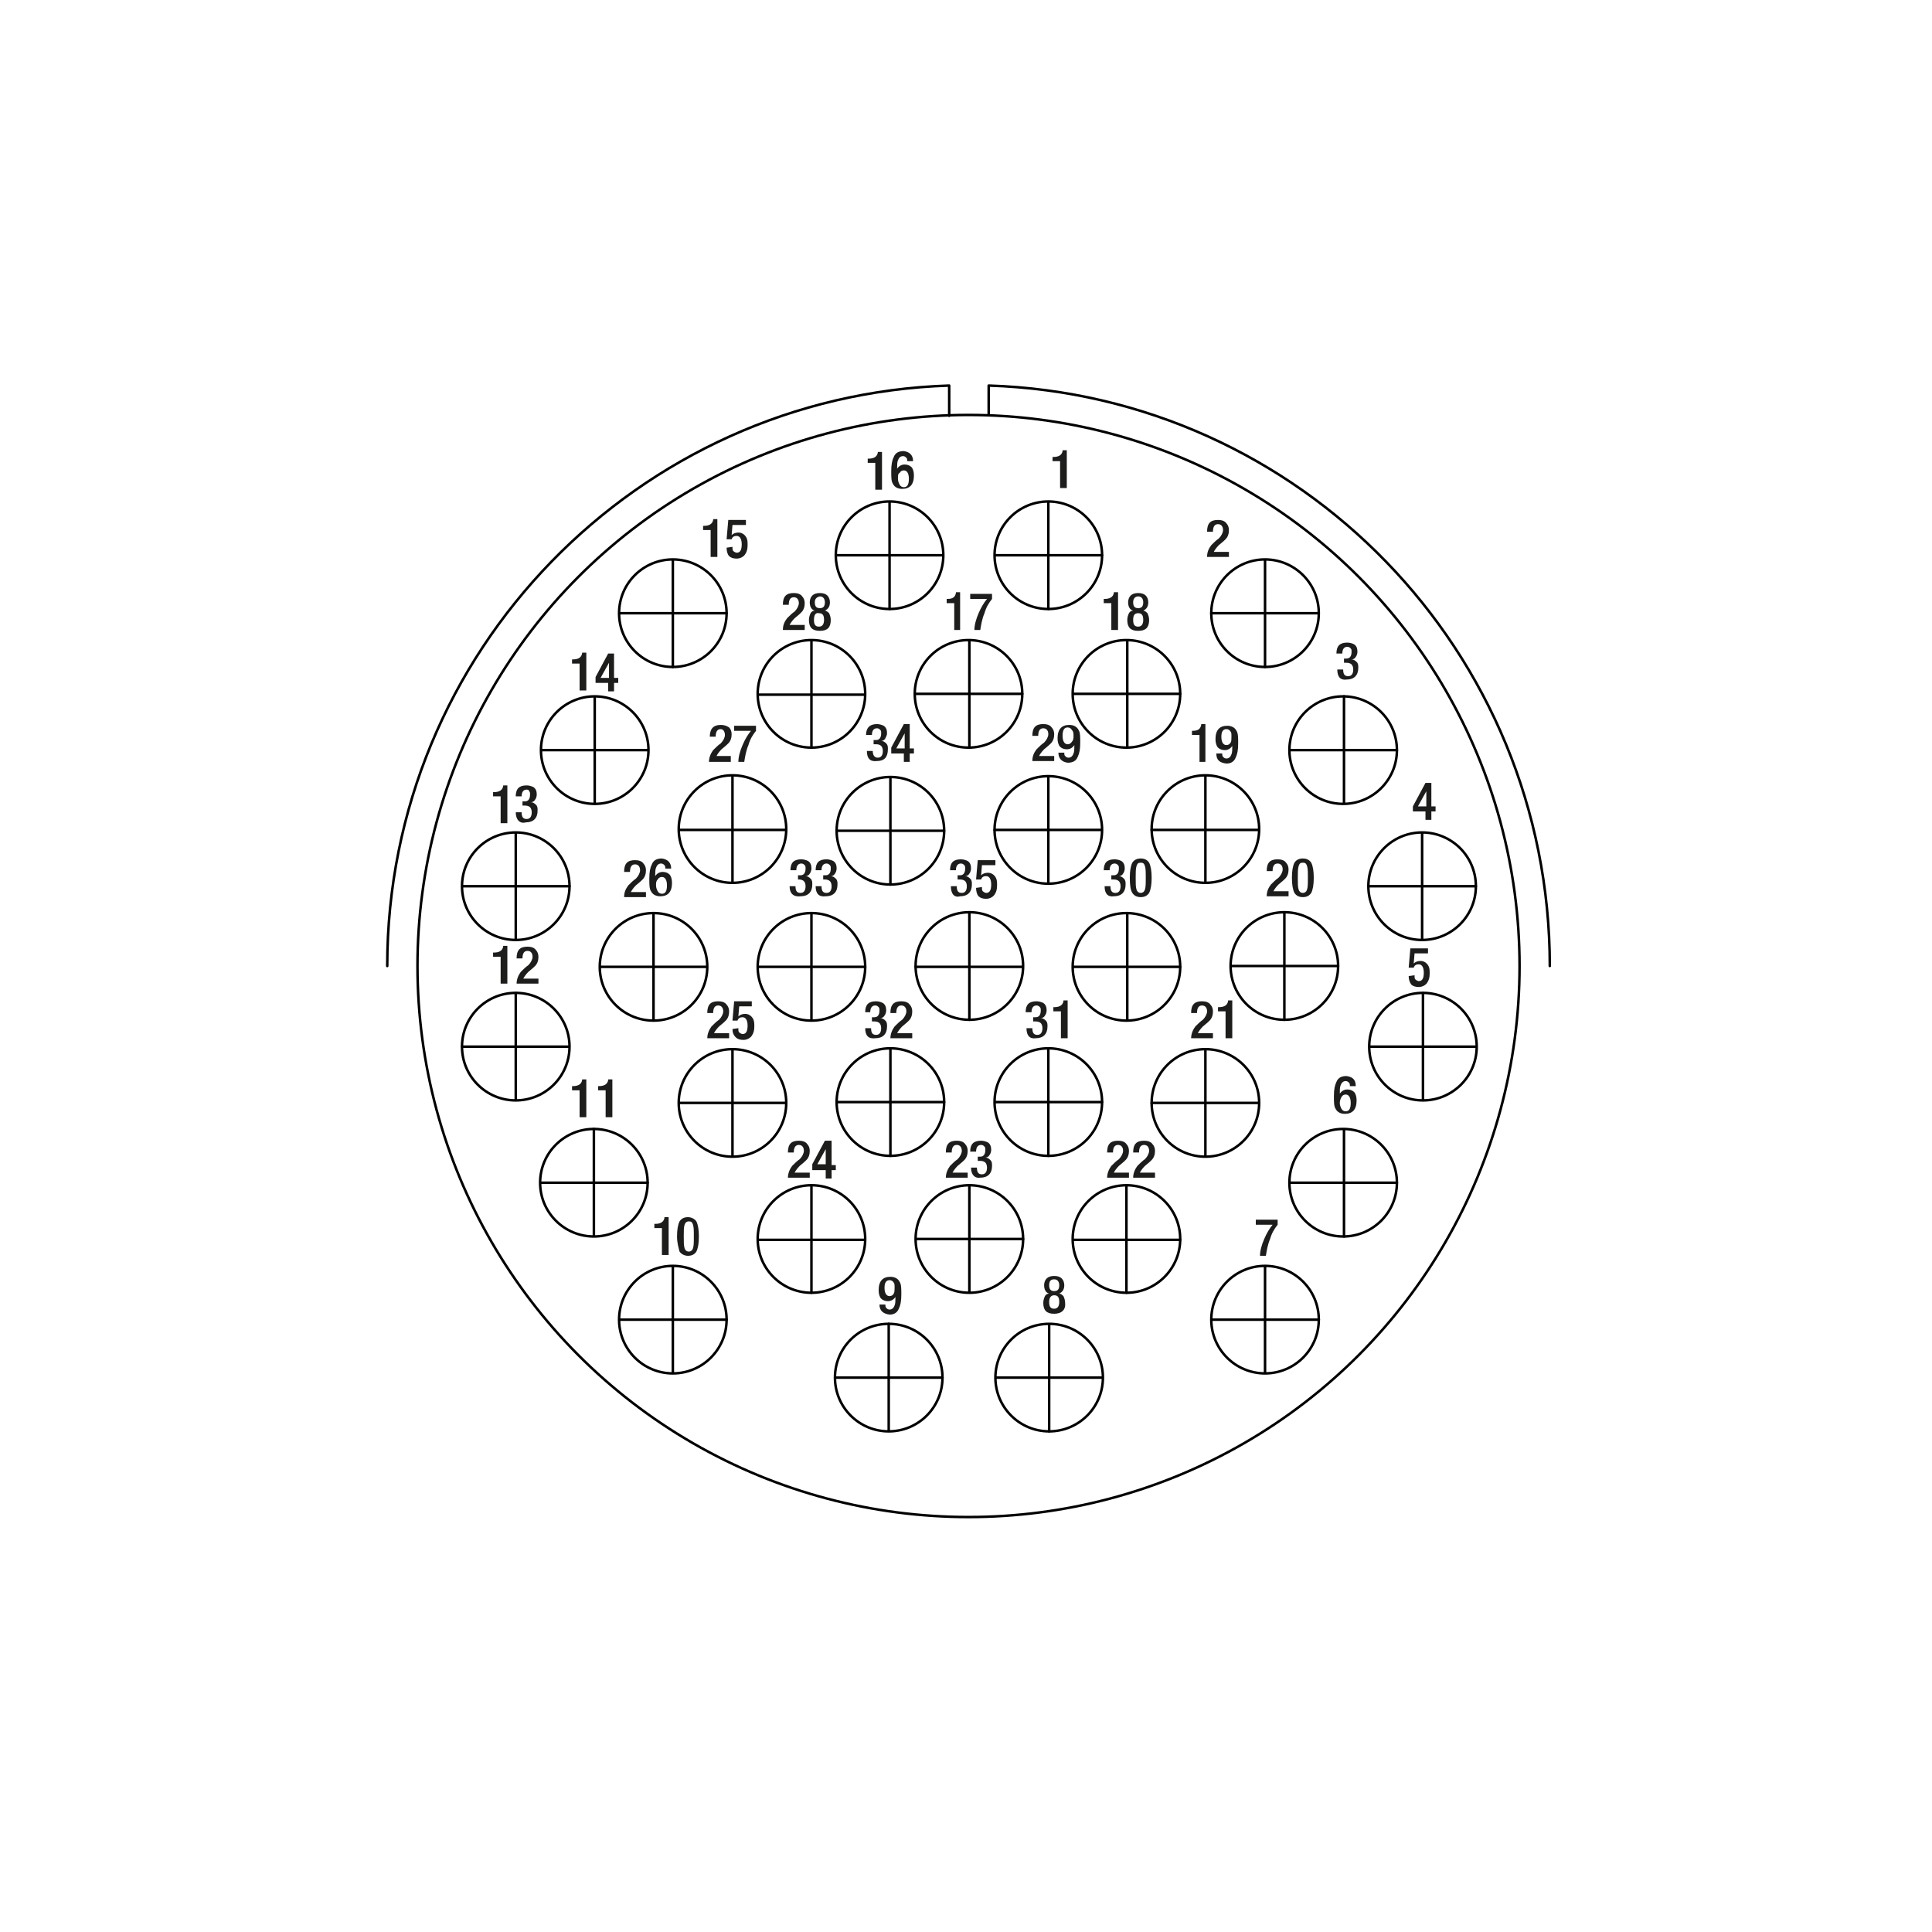 <?xml version="1.0" encoding="utf-8"?>
<!-- Generator: Adobe Illustrator 25.2.1, SVG Export Plug-In . SVG Version: 6.00 Build 0)  -->
<svg version="1.1" xmlns="http://www.w3.org/2000/svg" xmlns:xlink="http://www.w3.org/1999/xlink" x="0px" y="0px"
	 viewBox="0 0 230 230" enable-background="new 0 0 230 230" xml:space="preserve">
<g id="Zeichnung">
	
		<line fill="none" stroke="#000000" stroke-width="0.3" stroke-linecap="round" stroke-linejoin="round" stroke-miterlimit="10" x1="112.2" y1="66.1" x2="99.5" y2="66.1"/>
	
		<line fill="none" stroke="#000000" stroke-width="0.3" stroke-linecap="round" stroke-linejoin="round" stroke-miterlimit="10" x1="105.9" y1="72.5" x2="105.9" y2="59.8"/>
	
		<circle fill="none" stroke="#000000" stroke-width="0.3" stroke-linecap="round" stroke-linejoin="round" stroke-miterlimit="10" cx="115.3" cy="115" r="65.6"/>
	<path fill="none" stroke="#000000" stroke-width="0.3" stroke-linecap="round" stroke-linejoin="round" stroke-miterlimit="10" d="
		M184.5,115c0-37.4-29.7-67.9-66.8-69.1v3.5"/>
	<path fill="none" stroke="#000000" stroke-width="0.3" stroke-linecap="round" stroke-linejoin="round" stroke-miterlimit="10" d="
		M46.1,115c0-37.4,29.8-67.9,66.9-69.1v3.6"/>
	
		<circle fill="none" stroke="#000000" stroke-width="0.3" stroke-linecap="round" stroke-linejoin="round" stroke-miterlimit="10" cx="105.9" cy="66.1" r="6.4"/>
	
		<line fill="none" stroke="#000000" stroke-width="0.3" stroke-linecap="round" stroke-linejoin="round" stroke-miterlimit="10" x1="131.2" y1="66.1" x2="118.5" y2="66.1"/>
	
		<line fill="none" stroke="#000000" stroke-width="0.3" stroke-linecap="round" stroke-linejoin="round" stroke-miterlimit="10" x1="124.8" y1="72.5" x2="124.8" y2="59.8"/>
	
		<circle fill="none" stroke="#000000" stroke-width="0.3" stroke-linecap="round" stroke-linejoin="round" stroke-miterlimit="10" cx="124.8" cy="66.1" r="6.4"/>
	
		<line fill="none" stroke="#000000" stroke-width="0.3" stroke-linecap="round" stroke-linejoin="round" stroke-miterlimit="10" x1="86.5" y1="73" x2="73.8" y2="73"/>
	
		<line fill="none" stroke="#000000" stroke-width="0.3" stroke-linecap="round" stroke-linejoin="round" stroke-miterlimit="10" x1="80.1" y1="79.4" x2="80.1" y2="66.7"/>
	
		<circle fill="none" stroke="#000000" stroke-width="0.3" stroke-linecap="round" stroke-linejoin="round" stroke-miterlimit="10" cx="80.1" cy="73" r="6.4"/>
	
		<line fill="none" stroke="#000000" stroke-width="0.3" stroke-linecap="round" stroke-linejoin="round" stroke-miterlimit="10" x1="77.1" y1="89.3" x2="64.5" y2="89.3"/>
	
		<line fill="none" stroke="#000000" stroke-width="0.3" stroke-linecap="round" stroke-linejoin="round" stroke-miterlimit="10" x1="70.8" y1="95.7" x2="70.8" y2="83"/>
	
		<circle fill="none" stroke="#000000" stroke-width="0.3" stroke-linecap="round" stroke-linejoin="round" stroke-miterlimit="10" cx="70.8" cy="89.3" r="6.4"/>
	
		<line fill="none" stroke="#000000" stroke-width="0.3" stroke-linecap="round" stroke-linejoin="round" stroke-miterlimit="10" x1="102.9" y1="82.7" x2="90.3" y2="82.7"/>
	
		<line fill="none" stroke="#000000" stroke-width="0.3" stroke-linecap="round" stroke-linejoin="round" stroke-miterlimit="10" x1="96.6" y1="89" x2="96.6" y2="76.3"/>
	
		<circle fill="none" stroke="#000000" stroke-width="0.3" stroke-linecap="round" stroke-linejoin="round" stroke-miterlimit="10" cx="96.6" cy="82.6" r="6.4"/>
	
		<line fill="none" stroke="#000000" stroke-width="0.3" stroke-linecap="round" stroke-linejoin="round" stroke-miterlimit="10" x1="67.8" y1="105.5" x2="55.1" y2="105.5"/>
	
		<line fill="none" stroke="#000000" stroke-width="0.3" stroke-linecap="round" stroke-linejoin="round" stroke-miterlimit="10" x1="61.4" y1="111.9" x2="61.4" y2="99.2"/>
	
		<circle fill="none" stroke="#000000" stroke-width="0.3" stroke-linecap="round" stroke-linejoin="round" stroke-miterlimit="10" cx="61.4" cy="105.5" r="6.4"/>
	
		<line fill="none" stroke="#000000" stroke-width="0.3" stroke-linecap="round" stroke-linejoin="round" stroke-miterlimit="10" x1="84.1" y1="115.1" x2="71.5" y2="115.1"/>
	
		<line fill="none" stroke="#000000" stroke-width="0.3" stroke-linecap="round" stroke-linejoin="round" stroke-miterlimit="10" x1="77.8" y1="121.4" x2="77.8" y2="108.7"/>
	
		<circle fill="none" stroke="#000000" stroke-width="0.3" stroke-linecap="round" stroke-linejoin="round" stroke-miterlimit="10" cx="77.8" cy="115.1" r="6.4"/>
	
		<line fill="none" stroke="#000000" stroke-width="0.3" stroke-linecap="round" stroke-linejoin="round" stroke-miterlimit="10" x1="93.6" y1="98.8" x2="80.9" y2="98.8"/>
	
		<line fill="none" stroke="#000000" stroke-width="0.3" stroke-linecap="round" stroke-linejoin="round" stroke-miterlimit="10" x1="87.2" y1="105.1" x2="87.2" y2="92.4"/>
	
		<circle fill="none" stroke="#000000" stroke-width="0.3" stroke-linecap="round" stroke-linejoin="round" stroke-miterlimit="10" cx="87.2" cy="98.7" r="6.4"/>
	
		<line fill="none" stroke="#000000" stroke-width="0.3" stroke-linecap="round" stroke-linejoin="round" stroke-miterlimit="10" x1="103" y1="115.1" x2="90.3" y2="115.1"/>
	
		<line fill="none" stroke="#000000" stroke-width="0.3" stroke-linecap="round" stroke-linejoin="round" stroke-miterlimit="10" x1="96.6" y1="121.4" x2="96.6" y2="108.7"/>
	
		<circle fill="none" stroke="#000000" stroke-width="0.3" stroke-linecap="round" stroke-linejoin="round" stroke-miterlimit="10" cx="96.6" cy="115.1" r="6.4"/>
	
		<line fill="none" stroke="#000000" stroke-width="0.3" stroke-linecap="round" stroke-linejoin="round" stroke-miterlimit="10" x1="112.4" y1="98.9" x2="99.7" y2="98.9"/>
	
		<line fill="none" stroke="#000000" stroke-width="0.3" stroke-linecap="round" stroke-linejoin="round" stroke-miterlimit="10" x1="106" y1="105.3" x2="106" y2="92.6"/>
	
		<circle fill="none" stroke="#000000" stroke-width="0.3" stroke-linecap="round" stroke-linejoin="round" stroke-miterlimit="10" cx="106" cy="98.9" r="6.4"/>
	
		<line fill="none" stroke="#000000" stroke-width="0.3" stroke-linecap="round" stroke-linejoin="round" stroke-miterlimit="10" x1="67.7" y1="124.6" x2="55" y2="124.6"/>
	
		<line fill="none" stroke="#000000" stroke-width="0.3" stroke-linecap="round" stroke-linejoin="round" stroke-miterlimit="10" x1="61.4" y1="130.9" x2="61.4" y2="118.2"/>
	
		<circle fill="none" stroke="#000000" stroke-width="0.3" stroke-linecap="round" stroke-linejoin="round" stroke-miterlimit="10" cx="61.4" cy="124.6" r="6.4"/>
	
		<line fill="none" stroke="#000000" stroke-width="0.3" stroke-linecap="round" stroke-linejoin="round" stroke-miterlimit="10" x1="77.1" y1="140.8" x2="64.4" y2="140.8"/>
	
		<line fill="none" stroke="#000000" stroke-width="0.3" stroke-linecap="round" stroke-linejoin="round" stroke-miterlimit="10" x1="70.7" y1="147.1" x2="70.7" y2="134.4"/>
	
		<circle fill="none" stroke="#000000" stroke-width="0.3" stroke-linecap="round" stroke-linejoin="round" stroke-miterlimit="10" cx="70.7" cy="140.8" r="6.4"/>
	
		<line fill="none" stroke="#000000" stroke-width="0.3" stroke-linecap="round" stroke-linejoin="round" stroke-miterlimit="10" x1="86.5" y1="157.1" x2="73.8" y2="157.1"/>
	
		<line fill="none" stroke="#000000" stroke-width="0.3" stroke-linecap="round" stroke-linejoin="round" stroke-miterlimit="10" x1="80.1" y1="163.4" x2="80.1" y2="150.8"/>
	
		<circle fill="none" stroke="#000000" stroke-width="0.3" stroke-linecap="round" stroke-linejoin="round" stroke-miterlimit="10" cx="80.1" cy="157.1" r="6.4"/>
	
		<line fill="none" stroke="#000000" stroke-width="0.3" stroke-linecap="round" stroke-linejoin="round" stroke-miterlimit="10" x1="93.6" y1="131.3" x2="80.9" y2="131.3"/>
	
		<line fill="none" stroke="#000000" stroke-width="0.3" stroke-linecap="round" stroke-linejoin="round" stroke-miterlimit="10" x1="87.2" y1="137.6" x2="87.2" y2="125"/>
	
		<circle fill="none" stroke="#000000" stroke-width="0.3" stroke-linecap="round" stroke-linejoin="round" stroke-miterlimit="10" cx="87.2" cy="131.3" r="6.4"/>
	
		<line fill="none" stroke="#000000" stroke-width="0.3" stroke-linecap="round" stroke-linejoin="round" stroke-miterlimit="10" x1="102.9" y1="147.6" x2="90.3" y2="147.6"/>
	
		<line fill="none" stroke="#000000" stroke-width="0.3" stroke-linecap="round" stroke-linejoin="round" stroke-miterlimit="10" x1="96.6" y1="153.9" x2="96.6" y2="141.2"/>
	
		<circle fill="none" stroke="#000000" stroke-width="0.3" stroke-linecap="round" stroke-linejoin="round" stroke-miterlimit="10" cx="96.6" cy="147.5" r="6.4"/>
	
		<line fill="none" stroke="#000000" stroke-width="0.3" stroke-linecap="round" stroke-linejoin="round" stroke-miterlimit="10" x1="112.4" y1="131.2" x2="99.7" y2="131.2"/>
	
		<line fill="none" stroke="#000000" stroke-width="0.3" stroke-linecap="round" stroke-linejoin="round" stroke-miterlimit="10" x1="106" y1="137.6" x2="106" y2="124.9"/>
	
		<circle fill="none" stroke="#000000" stroke-width="0.3" stroke-linecap="round" stroke-linejoin="round" stroke-miterlimit="10" cx="106" cy="131.2" r="6.4"/>
	
		<line fill="none" stroke="#000000" stroke-width="0.3" stroke-linecap="round" stroke-linejoin="round" stroke-miterlimit="10" x1="112.2" y1="164" x2="99.5" y2="164"/>
	
		<line fill="none" stroke="#000000" stroke-width="0.3" stroke-linecap="round" stroke-linejoin="round" stroke-miterlimit="10" x1="105.8" y1="170.3" x2="105.8" y2="157.6"/>
	
		<circle fill="none" stroke="#000000" stroke-width="0.3" stroke-linecap="round" stroke-linejoin="round" stroke-miterlimit="10" cx="105.8" cy="164" r="6.4"/>
	
		<line fill="none" stroke="#000000" stroke-width="0.3" stroke-linecap="round" stroke-linejoin="round" stroke-miterlimit="10" x1="121.8" y1="147.5" x2="109.1" y2="147.5"/>
	
		<line fill="none" stroke="#000000" stroke-width="0.3" stroke-linecap="round" stroke-linejoin="round" stroke-miterlimit="10" x1="115.4" y1="153.8" x2="115.4" y2="141.2"/>
	
		<circle fill="none" stroke="#000000" stroke-width="0.3" stroke-linecap="round" stroke-linejoin="round" stroke-miterlimit="10" cx="115.4" cy="147.5" r="6.4"/>
	
		<line fill="none" stroke="#000000" stroke-width="0.3" stroke-linecap="round" stroke-linejoin="round" stroke-miterlimit="10" x1="131.2" y1="164" x2="118.6" y2="164"/>
	
		<line fill="none" stroke="#000000" stroke-width="0.3" stroke-linecap="round" stroke-linejoin="round" stroke-miterlimit="10" x1="124.9" y1="170.4" x2="124.9" y2="157.7"/>
	
		<circle fill="none" stroke="#000000" stroke-width="0.3" stroke-linecap="round" stroke-linejoin="round" stroke-miterlimit="10" cx="124.9" cy="164" r="6.4"/>
	
		<line fill="none" stroke="#000000" stroke-width="0.3" stroke-linecap="round" stroke-linejoin="round" stroke-miterlimit="10" x1="140.5" y1="147.6" x2="127.8" y2="147.6"/>
	
		<line fill="none" stroke="#000000" stroke-width="0.3" stroke-linecap="round" stroke-linejoin="round" stroke-miterlimit="10" x1="134.1" y1="153.9" x2="134.1" y2="141.2"/>
	
		<circle fill="none" stroke="#000000" stroke-width="0.3" stroke-linecap="round" stroke-linejoin="round" stroke-miterlimit="10" cx="134.1" cy="147.5" r="6.4"/>
	
		<line fill="none" stroke="#000000" stroke-width="0.3" stroke-linecap="round" stroke-linejoin="round" stroke-miterlimit="10" x1="157" y1="157.1" x2="144.3" y2="157.1"/>
	
		<line fill="none" stroke="#000000" stroke-width="0.3" stroke-linecap="round" stroke-linejoin="round" stroke-miterlimit="10" x1="150.6" y1="163.4" x2="150.6" y2="150.8"/>
	
		<circle fill="none" stroke="#000000" stroke-width="0.3" stroke-linecap="round" stroke-linejoin="round" stroke-miterlimit="10" cx="150.6" cy="157.1" r="6.4"/>
	
		<line fill="none" stroke="#000000" stroke-width="0.3" stroke-linecap="round" stroke-linejoin="round" stroke-miterlimit="10" x1="166.3" y1="140.8" x2="153.6" y2="140.8"/>
	
		<line fill="none" stroke="#000000" stroke-width="0.3" stroke-linecap="round" stroke-linejoin="round" stroke-miterlimit="10" x1="160" y1="147.2" x2="160" y2="134.5"/>
	
		<circle fill="none" stroke="#000000" stroke-width="0.3" stroke-linecap="round" stroke-linejoin="round" stroke-miterlimit="10" cx="159.9" cy="140.8" r="6.4"/>
	
		<line fill="none" stroke="#000000" stroke-width="0.3" stroke-linecap="round" stroke-linejoin="round" stroke-miterlimit="10" x1="149.8" y1="131.3" x2="137.1" y2="131.3"/>
	
		<line fill="none" stroke="#000000" stroke-width="0.3" stroke-linecap="round" stroke-linejoin="round" stroke-miterlimit="10" x1="143.5" y1="137.6" x2="143.5" y2="125"/>
	
		<circle fill="none" stroke="#000000" stroke-width="0.3" stroke-linecap="round" stroke-linejoin="round" stroke-miterlimit="10" cx="143.5" cy="131.3" r="6.4"/>
	
		<line fill="none" stroke="#000000" stroke-width="0.3" stroke-linecap="round" stroke-linejoin="round" stroke-miterlimit="10" x1="131.2" y1="131.2" x2="118.5" y2="131.2"/>
	
		<line fill="none" stroke="#000000" stroke-width="0.3" stroke-linecap="round" stroke-linejoin="round" stroke-miterlimit="10" x1="124.8" y1="137.6" x2="124.8" y2="124.9"/>
	
		<circle fill="none" stroke="#000000" stroke-width="0.3" stroke-linecap="round" stroke-linejoin="round" stroke-miterlimit="10" cx="124.8" cy="131.2" r="6.4"/>
	
		<line fill="none" stroke="#000000" stroke-width="0.3" stroke-linecap="round" stroke-linejoin="round" stroke-miterlimit="10" x1="121.7" y1="115.1" x2="109" y2="115.1"/>
	
		<line fill="none" stroke="#000000" stroke-width="0.3" stroke-linecap="round" stroke-linejoin="round" stroke-miterlimit="10" x1="115.4" y1="121.4" x2="115.4" y2="108.7"/>
	
		<circle fill="none" stroke="#000000" stroke-width="0.3" stroke-linecap="round" stroke-linejoin="round" stroke-miterlimit="10" cx="115.4" cy="115" r="6.4"/>
	
		<line fill="none" stroke="#000000" stroke-width="0.3" stroke-linecap="round" stroke-linejoin="round" stroke-miterlimit="10" x1="140.5" y1="115.1" x2="127.8" y2="115.1"/>
	
		<line fill="none" stroke="#000000" stroke-width="0.3" stroke-linecap="round" stroke-linejoin="round" stroke-miterlimit="10" x1="134.2" y1="121.4" x2="134.2" y2="108.7"/>
	
		<circle fill="none" stroke="#000000" stroke-width="0.3" stroke-linecap="round" stroke-linejoin="round" stroke-miterlimit="10" cx="134.1" cy="115.1" r="6.4"/>
	
		<line fill="none" stroke="#000000" stroke-width="0.3" stroke-linecap="round" stroke-linejoin="round" stroke-miterlimit="10" x1="159.3" y1="115" x2="146.6" y2="115"/>
	
		<line fill="none" stroke="#000000" stroke-width="0.3" stroke-linecap="round" stroke-linejoin="round" stroke-miterlimit="10" x1="152.9" y1="121.4" x2="152.9" y2="108.7"/>
	
		<circle fill="none" stroke="#000000" stroke-width="0.3" stroke-linecap="round" stroke-linejoin="round" stroke-miterlimit="10" cx="152.9" cy="115" r="6.4"/>
	
		<line fill="none" stroke="#000000" stroke-width="0.3" stroke-linecap="round" stroke-linejoin="round" stroke-miterlimit="10" x1="175.7" y1="124.6" x2="163.1" y2="124.6"/>
	
		<line fill="none" stroke="#000000" stroke-width="0.3" stroke-linecap="round" stroke-linejoin="round" stroke-miterlimit="10" x1="169.4" y1="130.9" x2="169.4" y2="118.2"/>
	
		<circle fill="none" stroke="#000000" stroke-width="0.3" stroke-linecap="round" stroke-linejoin="round" stroke-miterlimit="10" cx="169.4" cy="124.6" r="6.4"/>
	
		<line fill="none" stroke="#000000" stroke-width="0.3" stroke-linecap="round" stroke-linejoin="round" stroke-miterlimit="10" x1="175.7" y1="105.5" x2="163" y2="105.5"/>
	
		<line fill="none" stroke="#000000" stroke-width="0.3" stroke-linecap="round" stroke-linejoin="round" stroke-miterlimit="10" x1="169.3" y1="111.8" x2="169.3" y2="99.2"/>
	
		<circle fill="none" stroke="#000000" stroke-width="0.3" stroke-linecap="round" stroke-linejoin="round" stroke-miterlimit="10" cx="169.3" cy="105.5" r="6.4"/>
	
		<line fill="none" stroke="#000000" stroke-width="0.3" stroke-linecap="round" stroke-linejoin="round" stroke-miterlimit="10" x1="149.8" y1="98.8" x2="137.1" y2="98.8"/>
	
		<line fill="none" stroke="#000000" stroke-width="0.3" stroke-linecap="round" stroke-linejoin="round" stroke-miterlimit="10" x1="143.5" y1="105.1" x2="143.5" y2="92.4"/>
	
		<circle fill="none" stroke="#000000" stroke-width="0.3" stroke-linecap="round" stroke-linejoin="round" stroke-miterlimit="10" cx="143.5" cy="98.7" r="6.4"/>
	
		<line fill="none" stroke="#000000" stroke-width="0.3" stroke-linecap="round" stroke-linejoin="round" stroke-miterlimit="10" x1="166.3" y1="89.3" x2="153.6" y2="89.3"/>
	
		<line fill="none" stroke="#000000" stroke-width="0.3" stroke-linecap="round" stroke-linejoin="round" stroke-miterlimit="10" x1="160" y1="95.6" x2="160" y2="82.9"/>
	
		<circle fill="none" stroke="#000000" stroke-width="0.3" stroke-linecap="round" stroke-linejoin="round" stroke-miterlimit="10" cx="159.9" cy="89.3" r="6.4"/>
	
		<line fill="none" stroke="#000000" stroke-width="0.3" stroke-linecap="round" stroke-linejoin="round" stroke-miterlimit="10" x1="131.1" y1="98.8" x2="118.4" y2="98.8"/>
	
		<line fill="none" stroke="#000000" stroke-width="0.3" stroke-linecap="round" stroke-linejoin="round" stroke-miterlimit="10" x1="124.8" y1="105.2" x2="124.8" y2="92.5"/>
	
		<circle fill="none" stroke="#000000" stroke-width="0.3" stroke-linecap="round" stroke-linejoin="round" stroke-miterlimit="10" cx="124.8" cy="98.8" r="6.4"/>
	
		<line fill="none" stroke="#000000" stroke-width="0.3" stroke-linecap="round" stroke-linejoin="round" stroke-miterlimit="10" x1="121.7" y1="82.6" x2="109" y2="82.6"/>
	
		<line fill="none" stroke="#000000" stroke-width="0.3" stroke-linecap="round" stroke-linejoin="round" stroke-miterlimit="10" x1="115.4" y1="88.9" x2="115.4" y2="76.3"/>
	
		<circle fill="none" stroke="#000000" stroke-width="0.3" stroke-linecap="round" stroke-linejoin="round" stroke-miterlimit="10" cx="115.3" cy="82.6" r="6.4"/>
	
		<line fill="none" stroke="#000000" stroke-width="0.3" stroke-linecap="round" stroke-linejoin="round" stroke-miterlimit="10" x1="140.5" y1="82.6" x2="127.8" y2="82.6"/>
	
		<line fill="none" stroke="#000000" stroke-width="0.3" stroke-linecap="round" stroke-linejoin="round" stroke-miterlimit="10" x1="134.2" y1="88.9" x2="134.2" y2="76.3"/>
	
		<circle fill="none" stroke="#000000" stroke-width="0.3" stroke-linecap="round" stroke-linejoin="round" stroke-miterlimit="10" cx="134.1" cy="82.6" r="6.4"/>
	
		<line fill="none" stroke="#000000" stroke-width="0.3" stroke-linecap="round" stroke-linejoin="round" stroke-miterlimit="10" x1="156.9" y1="73" x2="144.2" y2="73"/>
	
		<line fill="none" stroke="#000000" stroke-width="0.3" stroke-linecap="round" stroke-linejoin="round" stroke-miterlimit="10" x1="150.6" y1="79.4" x2="150.6" y2="66.7"/>
	
		<circle fill="none" stroke="#000000" stroke-width="0.3" stroke-linecap="round" stroke-linejoin="round" stroke-miterlimit="10" cx="150.6" cy="73" r="6.4"/>
</g>
<g id="Bezeichnung">
	<g>
		<path fill="#1D1D1C" d="M161.4,129.3h-0.7c0-0.2,0-0.3-0.1-0.4c-0.1-0.1-0.2-0.2-0.4-0.2c-0.3,0-0.5,0.2-0.6,0.5
			c-0.1,0.2-0.1,0.6-0.1,1l0,0c0.2-0.3,0.5-0.5,0.9-0.5c0.3,0,0.6,0.1,0.8,0.3c0.2,0.2,0.3,0.6,0.3,1c0,1.1-0.5,1.6-1.4,1.6
			c-0.5,0-0.9-0.2-1.1-0.6c-0.2-0.3-0.2-0.8-0.2-1.5c0-0.8,0.1-1.3,0.3-1.7c0.2-0.5,0.6-0.7,1.2-0.7
			C161,128.2,161.4,128.5,161.4,129.3z M159.5,131.3c0,0.3,0.1,0.5,0.2,0.7c0.1,0.2,0.3,0.3,0.5,0.3c0.4,0,0.6-0.3,0.6-1
			c0-0.6-0.2-1-0.6-1c-0.2,0-0.4,0.1-0.5,0.3C159.6,130.8,159.5,131,159.5,131.3z"/>
	</g>
	<g>
		<path fill="#1D1D1C" d="M126.9,58.1h-0.7v-3.2h-0.9v-0.5h0.1c0.6,0,1-0.2,1.1-0.7v-0.1h0.5V58.1z"/>
	</g>
	<g>
		<path fill="#1D1D1C" d="M168.2,96.6v-0.6l1.5-2.8h0.7V96h0.5v0.6h-0.5v1h-0.7v-1H168.2z M169.8,96v-1.8l-1,1.8H169.8z"/>
	</g>
	<g>
		<path fill="#1D1D1C" d="M104.7,155.3h0.7c0,0.1,0,0.3,0.1,0.4c0.1,0.1,0.2,0.2,0.4,0.2c0.3,0,0.5-0.2,0.6-0.5
			c0.1-0.2,0.1-0.6,0.1-1l0,0c-0.2,0.3-0.5,0.5-0.9,0.5c-0.3,0-0.6-0.1-0.8-0.3c-0.2-0.2-0.3-0.6-0.3-1c0-1.1,0.5-1.6,1.4-1.6
			c0.5,0,0.9,0.2,1.1,0.6c0.2,0.3,0.2,0.8,0.2,1.5c0,0.8-0.1,1.3-0.3,1.7c-0.2,0.5-0.6,0.7-1.1,0.7
			C105.1,156.4,104.7,156,104.7,155.3z M106.5,153.3c0-0.3,0-0.5-0.1-0.6c-0.1-0.2-0.3-0.3-0.5-0.3c-0.4,0-0.6,0.3-0.6,0.9
			c0,0.6,0.2,1,0.6,1c0.2,0,0.4-0.1,0.5-0.3C106.5,153.8,106.5,153.6,106.5,153.3z"/>
	</g>
	<g>
		<path fill="#1D1D1C" d="M79.5,149.4h-0.7v-3.2h-0.9v-0.5h0.1c0.6,0,1-0.2,1.1-0.7v-0.1h0.5V149.4z"/>
		<path fill="#1D1D1C" d="M80.6,147.2c0-0.8,0.1-1.4,0.3-1.8c0.2-0.3,0.5-0.5,1-0.5c0.4,0,0.8,0.2,1,0.5c0.2,0.4,0.3,1,0.3,1.8
			c0,0.8-0.1,1.4-0.3,1.8c-0.2,0.3-0.5,0.5-1,0.5c-0.4,0-0.8-0.2-1-0.5C80.8,148.6,80.6,148,80.6,147.2z M81.4,147.2
			c0,0.7,0,1.1,0.1,1.4c0.1,0.3,0.3,0.4,0.5,0.4c0.2,0,0.4-0.1,0.5-0.4c0.1-0.3,0.1-0.7,0.1-1.4c0-0.7,0-1.1-0.1-1.4
			c-0.1-0.3-0.2-0.4-0.5-0.4c-0.2,0-0.4,0.1-0.5,0.4C81.4,146.1,81.4,146.5,81.4,147.2z"/>
	</g>
	<g>
		<path fill="#1D1D1C" d="M146.3,65.7v0.6h-2.6c0-0.6,0.2-1,0.5-1.4c0.3-0.3,0.6-0.6,0.9-0.8c0.3-0.3,0.5-0.7,0.5-1
			c0-0.4-0.2-0.7-0.6-0.7c-0.4,0-0.6,0.3-0.6,0.9h-0.7c0-1,0.4-1.4,1.3-1.4c0.4,0,0.8,0.1,1,0.4c0.2,0.2,0.3,0.5,0.3,0.8
			c0,0.4-0.1,0.8-0.4,1.1c-0.1,0.1-0.3,0.3-0.8,0.7c-0.3,0.3-0.5,0.6-0.6,0.8H146.3z"/>
	</g>
	<g>
		<path fill="#1D1D1C" d="M159.2,79.7h0.7c0,0.6,0.2,0.8,0.6,0.8c0.4,0,0.6-0.3,0.6-0.8c0-0.3-0.1-0.5-0.2-0.6
			c-0.1-0.1-0.3-0.2-0.6-0.2h-0.3v-0.5h0.3c0.4,0,0.6-0.3,0.6-0.8c0-0.2,0-0.3-0.1-0.4c-0.1-0.1-0.2-0.2-0.4-0.2
			c-0.4,0-0.6,0.3-0.6,0.8h-0.7c0-0.9,0.4-1.3,1.3-1.3c0.3,0,0.6,0.1,0.8,0.2c0.3,0.2,0.4,0.5,0.4,0.9c0,0.2-0.1,0.5-0.2,0.6
			c-0.1,0.2-0.3,0.3-0.5,0.3v0c0.2,0,0.4,0.1,0.6,0.3c0.2,0.2,0.2,0.4,0.2,0.7c0,0.9-0.5,1.4-1.4,1.4
			C159.6,81,159.2,80.6,159.2,79.7z"/>
	</g>
	<g>
		<path fill="#1D1D1C" d="M167.7,116.2L167.7,116.2l0.7-0.1v0.1c0,0.2,0,0.3,0.1,0.4c0.1,0.1,0.3,0.2,0.4,0.2c0.4,0,0.6-0.3,0.6-1
			c0-0.6-0.2-1-0.6-1c-0.3,0-0.5,0.1-0.6,0.4l-0.6,0l0.2-2.3h2.1v0.6h-1.6l-0.1,1.2l0,0c0.2-0.2,0.5-0.3,0.8-0.3
			c0.4,0,0.7,0.2,0.9,0.5c0.2,0.3,0.2,0.6,0.2,1c0,0.5-0.1,0.8-0.3,1.1c-0.2,0.3-0.6,0.5-1,0.5c-0.4,0-0.7-0.1-0.9-0.3
			C167.8,116.9,167.7,116.6,167.7,116.2z"/>
	</g>
	<g>
		<path fill="#1D1D1C" d="M149.5,145.8v-0.6h2.6v0.6c-0.4,0.5-0.7,1-0.9,1.7c-0.3,0.7-0.4,1.4-0.5,2H150c0-0.6,0.2-1.3,0.5-2
			c0.3-0.7,0.6-1.2,1-1.7H149.5z"/>
	</g>
	<g>
		<path fill="#1D1D1C" d="M125.5,156.4c-0.9,0-1.3-0.4-1.3-1.3c0-0.3,0.1-0.6,0.2-0.8c0.1-0.2,0.3-0.3,0.5-0.3v0
			c-0.4-0.1-0.6-0.5-0.6-1c0-0.3,0.1-0.6,0.3-0.8c0.2-0.2,0.5-0.3,0.9-0.3s0.7,0.1,0.9,0.3c0.2,0.2,0.3,0.5,0.3,0.8
			c0,0.5-0.2,0.8-0.6,1v0c0.2,0,0.4,0.2,0.5,0.3c0.1,0.2,0.2,0.5,0.2,0.8C126.9,155.9,126.4,156.4,125.5,156.4z M124.9,155
			c0,0.6,0.2,0.8,0.6,0.8s0.6-0.3,0.6-0.8c0-0.6-0.2-0.8-0.6-0.8S124.9,154.5,124.9,155z M124.9,153c0,0.5,0.2,0.7,0.6,0.7
			s0.6-0.2,0.6-0.7c0-0.4-0.2-0.7-0.6-0.7S124.9,152.5,124.9,153z"/>
	</g>
	<g>
		<path fill="#1D1D1C" d="M104.9,58.3h-0.7v-3.2h-0.9v-0.5h0.1c0.6,0,1-0.2,1.1-0.7v-0.1h0.5V58.3z"/>
		<path fill="#1D1D1C" d="M108.7,54.9H108c0-0.2,0-0.3-0.1-0.4c-0.1-0.1-0.2-0.2-0.4-0.2c-0.3,0-0.5,0.2-0.6,0.5
			c-0.1,0.2-0.1,0.6-0.1,1l0,0c0.2-0.3,0.5-0.5,0.9-0.5c0.3,0,0.6,0.1,0.8,0.3c0.2,0.2,0.3,0.6,0.3,1c0,1.1-0.5,1.6-1.4,1.6
			c-0.5,0-0.9-0.2-1.1-0.6c-0.2-0.3-0.2-0.8-0.2-1.5c0-0.8,0.1-1.3,0.3-1.7c0.2-0.5,0.6-0.7,1.2-0.7
			C108.3,53.8,108.7,54.2,108.7,54.9z M106.9,57c0,0.3,0.1,0.5,0.2,0.7c0.1,0.2,0.3,0.3,0.5,0.3c0.4,0,0.6-0.3,0.6-1
			c0-0.6-0.2-1-0.6-1c-0.2,0-0.4,0.1-0.5,0.3C106.9,56.4,106.9,56.6,106.9,57z"/>
	</g>
	<g>
		<path fill="#1D1D1C" d="M69.8,133H69v-3.2h-0.9v-0.5h0.1c0.6,0,1-0.2,1.1-0.7v-0.1h0.5V133z"/>
		<path fill="#1D1D1C" d="M72.8,133h-0.7v-3.2h-0.9v-0.5h0.1c0.6,0,1-0.2,1.1-0.7v-0.1h0.5V133z"/>
	</g>
	<g>
		<path fill="#1D1D1C" d="M69.8,82.2H69V79h-0.9v-0.5h0.1c0.6,0,1-0.2,1.1-0.7v-0.1h0.5V82.2z"/>
		<path fill="#1D1D1C" d="M70.9,81.2v-0.6l1.5-2.8h0.7v2.9h0.5v0.6h-0.5v1h-0.7v-1H70.9z M72.5,80.7v-1.8l-1,1.8H72.5z"/>
	</g>
	<g>
		<path fill="#1D1D1C" d="M143.5,90.7h-0.7v-3.2h-0.9v-0.5h0.1c0.6,0,0.9-0.2,1-0.7v-0.1h0.5V90.7z"/>
		<path fill="#1D1D1C" d="M144.8,89.7h0.7c0,0.1,0,0.3,0.1,0.4c0.1,0.1,0.2,0.2,0.4,0.2c0.3,0,0.5-0.2,0.6-0.5
			c0.1-0.2,0.1-0.6,0.1-1l0,0c-0.2,0.3-0.5,0.5-0.9,0.5c-0.3,0-0.6-0.1-0.8-0.3c-0.2-0.2-0.3-0.6-0.3-1c0-1.1,0.5-1.6,1.4-1.6
			c0.5,0,0.9,0.2,1.1,0.6c0.2,0.3,0.2,0.8,0.2,1.5c0,0.8-0.1,1.3-0.3,1.7c-0.2,0.5-0.6,0.7-1.1,0.7
			C145.2,90.8,144.8,90.5,144.8,89.7z M146.6,87.7c0-0.3,0-0.5-0.1-0.6c-0.1-0.2-0.3-0.3-0.5-0.3c-0.4,0-0.6,0.3-0.6,0.9
			c0,0.6,0.2,1,0.6,1c0.2,0,0.4-0.1,0.5-0.3C146.6,88.3,146.6,88,146.6,87.7z"/>
	</g>
	<g>
		<path fill="#1D1D1C" d="M153.4,106.1v0.6h-2.6c0-0.6,0.2-1,0.5-1.4c0.3-0.3,0.6-0.6,0.9-0.8c0.3-0.3,0.5-0.7,0.5-1
			c0-0.4-0.2-0.7-0.6-0.7c-0.4,0-0.6,0.3-0.6,0.9h-0.7c0-1,0.4-1.4,1.3-1.4c0.4,0,0.8,0.1,1,0.4c0.2,0.2,0.3,0.5,0.3,0.8
			c0,0.4-0.1,0.8-0.4,1.1c-0.1,0.1-0.3,0.3-0.8,0.7c-0.3,0.3-0.5,0.6-0.6,0.8H153.4z"/>
		<path fill="#1D1D1C" d="M153.8,104.5c0-0.8,0.1-1.4,0.3-1.8c0.2-0.3,0.5-0.5,1-0.5s0.8,0.2,1,0.5c0.2,0.4,0.3,1,0.3,1.8
			s-0.1,1.4-0.3,1.8c-0.2,0.3-0.5,0.5-1,0.5s-0.8-0.2-1-0.5C153.9,105.9,153.8,105.3,153.8,104.5z M154.5,104.5c0,0.7,0,1.1,0.1,1.4
			c0.1,0.3,0.3,0.4,0.5,0.4s0.4-0.1,0.5-0.4c0.1-0.3,0.1-0.7,0.1-1.4s0-1.1-0.1-1.4s-0.2-0.4-0.5-0.4s-0.4,0.1-0.5,0.4
			S154.5,103.9,154.5,104.5z"/>
	</g>
	<g>
		<path fill="#1D1D1C" d="M60.3,117.1h-0.7v-3.2h-0.9v-0.5h0.1c0.6,0,1-0.2,1.1-0.7v-0.1h0.5V117.1z"/>
		<path fill="#1D1D1C" d="M64.1,116.5v0.6h-2.6c0-0.5,0.2-1,0.5-1.4c0.3-0.3,0.6-0.6,0.9-0.8c0.3-0.3,0.5-0.7,0.5-1
			c0-0.4-0.2-0.7-0.6-0.7c-0.4,0-0.6,0.3-0.6,0.9h-0.7c0-1,0.4-1.4,1.3-1.4c0.4,0,0.8,0.1,1,0.4c0.2,0.2,0.3,0.5,0.3,0.8
			c0,0.4-0.1,0.8-0.4,1.1c-0.1,0.1-0.3,0.3-0.8,0.7c-0.3,0.3-0.5,0.6-0.6,0.8H64.1z"/>
	</g>
	<g>
		<path fill="#1D1D1C" d="M60.3,98h-0.7v-3.2h-0.9v-0.5h0.1c0.6,0,1-0.2,1.1-0.7v-0.1h0.5V98z"/>
		<path fill="#1D1D1C" d="M61.4,96.7h0.7c0,0.6,0.2,0.8,0.6,0.8c0.4,0,0.6-0.3,0.6-0.8c0-0.3-0.1-0.5-0.2-0.6
			c-0.1-0.1-0.3-0.2-0.6-0.2h-0.3v-0.5h0.3c0.4,0,0.6-0.3,0.6-0.8c0-0.2,0-0.3-0.1-0.4C63,94.1,62.9,94,62.7,94
			c-0.4,0-0.6,0.3-0.6,0.8h-0.7c0-0.9,0.4-1.3,1.3-1.3c0.3,0,0.6,0.1,0.8,0.2c0.3,0.2,0.4,0.5,0.4,0.9c0,0.2-0.1,0.5-0.2,0.6
			c-0.1,0.2-0.3,0.3-0.5,0.3v0c0.2,0,0.4,0.1,0.6,0.3c0.2,0.2,0.2,0.4,0.2,0.7c0,0.9-0.5,1.4-1.4,1.4C61.9,98.1,61.4,97.6,61.4,96.7
			z"/>
	</g>
	<g>
		<path fill="#1D1D1C" d="M85.3,66.3h-0.7v-3.2h-0.9v-0.5h0.1c0.6,0,1-0.2,1.1-0.7v-0.1h0.5V66.3z"/>
		<path fill="#1D1D1C" d="M86.5,65.2L86.5,65.2l0.7-0.1v0.1c0,0.2,0,0.3,0.1,0.4c0.1,0.1,0.3,0.2,0.4,0.2c0.4,0,0.6-0.3,0.6-1
			c0-0.6-0.2-1-0.6-1c-0.3,0-0.5,0.1-0.6,0.4l-0.6,0l0.2-2.3h2.1v0.6h-1.6l-0.1,1.2l0,0c0.2-0.2,0.5-0.3,0.8-0.3
			c0.4,0,0.7,0.2,0.9,0.5c0.2,0.3,0.2,0.6,0.2,1c0,0.5-0.1,0.8-0.3,1.1c-0.2,0.3-0.6,0.5-1,0.5c-0.4,0-0.7-0.1-0.9-0.3
			S86.5,65.6,86.5,65.2z"/>
	</g>
	<g>
		<path fill="#1D1D1C" d="M114.3,75h-0.7v-3.2h-0.9v-0.5h0.1c0.6,0,0.9-0.2,1-0.7v-0.1h0.5V75z"/>
		<path fill="#1D1D1C" d="M115.5,71.3v-0.6h2.6v0.6c-0.4,0.5-0.7,1-0.9,1.7c-0.3,0.7-0.4,1.4-0.5,2H116c0-0.6,0.2-1.3,0.5-2
			c0.3-0.7,0.6-1.2,1-1.7H115.5z"/>
	</g>
	<g>
		<path fill="#1D1D1C" d="M133,75h-0.7v-3.2h-0.9v-0.5h0.1c0.6,0,1-0.2,1.1-0.7v-0.1h0.5V75z"/>
		<path fill="#1D1D1C" d="M135.5,75.1c-0.9,0-1.3-0.4-1.3-1.3c0-0.3,0.1-0.6,0.2-0.8c0.1-0.2,0.3-0.3,0.5-0.3v0
			c-0.4-0.1-0.6-0.5-0.6-1c0-0.3,0.1-0.6,0.3-0.8c0.2-0.2,0.5-0.3,0.9-0.3s0.7,0.1,0.9,0.3c0.2,0.2,0.3,0.5,0.3,0.8
			c0,0.5-0.2,0.8-0.6,1v0c0.2,0,0.4,0.2,0.5,0.3c0.1,0.2,0.2,0.5,0.2,0.8C136.8,74.7,136.4,75.1,135.5,75.1z M134.9,73.8
			c0,0.6,0.2,0.8,0.6,0.8s0.6-0.3,0.6-0.8c0-0.6-0.2-0.8-0.6-0.8S134.9,73.2,134.9,73.8z M134.9,71.7c0,0.5,0.2,0.7,0.6,0.7
			s0.6-0.2,0.6-0.7c0-0.4-0.2-0.7-0.6-0.7S134.9,71.3,134.9,71.7z"/>
	</g>
	<g>
		<path fill="#1D1D1C" d="M76.9,106.2v0.6h-2.6c0-0.6,0.2-1,0.5-1.4c0.3-0.3,0.6-0.6,0.9-0.8c0.3-0.3,0.5-0.7,0.5-1
			c0-0.4-0.2-0.7-0.6-0.7c-0.4,0-0.6,0.3-0.6,0.9h-0.7c0-1,0.4-1.4,1.3-1.4c0.4,0,0.8,0.1,1,0.4c0.2,0.2,0.3,0.5,0.3,0.8
			c0,0.4-0.1,0.8-0.4,1.1c-0.1,0.1-0.3,0.3-0.8,0.7c-0.3,0.3-0.5,0.6-0.6,0.8H76.9z"/>
		<path fill="#1D1D1C" d="M79.9,103.4h-0.7c0-0.2,0-0.3-0.1-0.4c-0.1-0.1-0.2-0.2-0.4-0.2c-0.3,0-0.5,0.2-0.6,0.5
			c-0.1,0.2-0.1,0.6-0.1,1l0,0c0.2-0.3,0.5-0.5,0.9-0.5c0.3,0,0.6,0.1,0.8,0.3c0.2,0.2,0.3,0.6,0.3,1c0,1.1-0.5,1.6-1.4,1.6
			c-0.5,0-0.9-0.2-1.1-0.6c-0.2-0.3-0.2-0.8-0.2-1.5c0-0.8,0.1-1.3,0.3-1.7c0.2-0.5,0.6-0.7,1.2-0.7
			C79.5,102.3,79.9,102.7,79.9,103.4z M78.1,105.4c0,0.3,0.1,0.5,0.2,0.7c0.1,0.2,0.3,0.3,0.5,0.3c0.4,0,0.6-0.3,0.6-1
			c0-0.6-0.2-1-0.6-1c-0.2,0-0.4,0.1-0.5,0.3C78.1,104.9,78.1,105.1,78.1,105.4z"/>
	</g>
	<g>
		<path fill="#1D1D1C" d="M144.4,123v0.6h-2.6c0-0.5,0.2-1,0.5-1.4c0.3-0.3,0.6-0.6,0.9-0.8c0.3-0.3,0.5-0.7,0.5-1
			c0-0.4-0.2-0.7-0.6-0.7c-0.4,0-0.6,0.3-0.6,0.9h-0.7c0-1,0.4-1.4,1.3-1.4c0.4,0,0.8,0.1,1,0.4c0.2,0.2,0.3,0.5,0.3,0.8
			c0,0.4-0.1,0.8-0.4,1.1c-0.1,0.1-0.3,0.3-0.8,0.7c-0.3,0.3-0.5,0.6-0.6,0.8H144.4z"/>
		<path fill="#1D1D1C" d="M146.6,123.6h-0.7v-3.2h-0.9v-0.5h0.1c0.6,0,1-0.2,1.1-0.7v-0.1h0.5V123.6z"/>
	</g>
	<g>
		<path fill="#1D1D1C" d="M134.4,139.6v0.6h-2.6c0-0.5,0.2-1,0.5-1.4c0.3-0.3,0.6-0.6,0.9-0.8c0.3-0.3,0.5-0.7,0.5-1
			c0-0.4-0.2-0.7-0.6-0.7c-0.4,0-0.6,0.3-0.6,0.9h-0.7c0-1,0.4-1.4,1.3-1.4c0.4,0,0.8,0.1,1,0.4c0.2,0.2,0.3,0.5,0.3,0.8
			c0,0.4-0.1,0.8-0.4,1.1c-0.1,0.1-0.3,0.3-0.8,0.7c-0.3,0.3-0.5,0.6-0.6,0.8H134.4z"/>
		<path fill="#1D1D1C" d="M137.5,139.6v0.6h-2.6c0-0.5,0.2-1,0.5-1.4c0.3-0.3,0.6-0.6,0.9-0.8c0.3-0.3,0.5-0.7,0.5-1
			c0-0.4-0.2-0.7-0.6-0.7c-0.4,0-0.6,0.3-0.6,0.9h-0.7c0-1,0.4-1.4,1.3-1.4c0.4,0,0.8,0.1,1,0.4c0.2,0.2,0.3,0.5,0.3,0.8
			c0,0.4-0.1,0.8-0.4,1.1c-0.1,0.1-0.3,0.3-0.8,0.7c-0.3,0.3-0.5,0.6-0.6,0.8H137.5z"/>
	</g>
	<g>
		<path fill="#1D1D1C" d="M115.2,139.6v0.6h-2.6c0-0.5,0.2-1,0.5-1.4c0.3-0.3,0.6-0.6,0.9-0.8c0.3-0.3,0.5-0.7,0.5-1
			c0-0.4-0.2-0.7-0.6-0.7c-0.4,0-0.6,0.3-0.6,0.9h-0.7c0-1,0.4-1.4,1.3-1.4c0.4,0,0.8,0.1,1,0.4c0.2,0.2,0.3,0.5,0.3,0.8
			c0,0.4-0.1,0.8-0.4,1.1c-0.1,0.1-0.3,0.3-0.8,0.7c-0.3,0.3-0.5,0.6-0.6,0.8H115.2z"/>
		<path fill="#1D1D1C" d="M115.6,139h0.7c0,0.6,0.2,0.8,0.6,0.8c0.4,0,0.6-0.3,0.6-0.8c0-0.3-0.1-0.5-0.2-0.6
			c-0.1-0.1-0.3-0.2-0.6-0.2h-0.3v-0.5h0.3c0.4,0,0.6-0.3,0.6-0.8c0-0.2,0-0.3-0.1-0.4c-0.1-0.1-0.2-0.2-0.4-0.2
			c-0.4,0-0.6,0.3-0.6,0.8h-0.7c0-0.9,0.4-1.3,1.3-1.3c0.3,0,0.6,0.1,0.8,0.2c0.3,0.2,0.4,0.5,0.4,0.9c0,0.2-0.1,0.5-0.2,0.6
			c-0.1,0.2-0.3,0.3-0.5,0.3v0c0.2,0,0.4,0.1,0.6,0.3c0.2,0.2,0.2,0.4,0.2,0.7c0,0.9-0.5,1.4-1.4,1.4
			C116,140.3,115.6,139.8,115.6,139z"/>
	</g>
	<g>
		<path fill="#1D1D1C" d="M86.8,123v0.6h-2.6c0-0.5,0.2-1,0.5-1.4c0.3-0.3,0.6-0.6,0.9-0.8c0.3-0.3,0.5-0.7,0.5-1
			c0-0.4-0.2-0.7-0.6-0.7c-0.4,0-0.6,0.3-0.6,0.9h-0.7c0-1,0.4-1.4,1.3-1.4c0.4,0,0.8,0.1,1,0.4c0.2,0.2,0.3,0.5,0.3,0.8
			c0,0.4-0.1,0.8-0.4,1.1c-0.1,0.1-0.3,0.3-0.8,0.7c-0.3,0.3-0.5,0.6-0.6,0.8H86.8z"/>
		<path fill="#1D1D1C" d="M87.2,122.5L87.2,122.5l0.7-0.1v0.1c0,0.2,0,0.3,0.1,0.4c0.1,0.1,0.3,0.2,0.4,0.2c0.4,0,0.6-0.3,0.6-1
			c0-0.6-0.2-1-0.6-1c-0.3,0-0.5,0.1-0.6,0.4l-0.6,0l0.2-2.3h2.1v0.6H88l-0.1,1.2l0,0c0.2-0.2,0.5-0.3,0.8-0.3
			c0.4,0,0.7,0.2,0.9,0.5c0.2,0.3,0.2,0.6,0.2,1c0,0.5-0.1,0.8-0.3,1.1c-0.2,0.3-0.6,0.5-1,0.5c-0.4,0-0.7-0.1-0.9-0.3
			C87.3,123.2,87.2,122.9,87.2,122.5z"/>
	</g>
	<g>
		<path fill="#1D1D1C" d="M87,90.1v0.6h-2.6c0-0.5,0.2-1,0.5-1.4c0.3-0.3,0.6-0.6,0.9-0.8c0.3-0.3,0.5-0.7,0.5-1
			c0-0.4-0.2-0.7-0.5-0.7c-0.4,0-0.6,0.3-0.6,0.9h-0.7c0-0.9,0.4-1.4,1.3-1.4c0.4,0,0.7,0.1,1,0.3c0.2,0.2,0.3,0.5,0.3,0.8
			c0,0.4-0.1,0.8-0.4,1.1c-0.1,0.1-0.3,0.3-0.8,0.7c-0.3,0.3-0.5,0.6-0.6,0.8H87z"/>
		<path fill="#1D1D1C" d="M87.4,87v-0.6H90V87c-0.4,0.5-0.7,1-0.9,1.7c-0.3,0.7-0.4,1.4-0.5,2h-0.7c0-0.6,0.2-1.3,0.5-2
			c0.3-0.7,0.6-1.2,1-1.7H87.4z"/>
	</g>
	<g>
		<path fill="#1D1D1C" d="M95.8,74.4V75h-2.6c0-0.6,0.2-1,0.5-1.4c0.3-0.3,0.6-0.6,0.9-0.8c0.3-0.3,0.5-0.7,0.5-1
			c0-0.4-0.2-0.7-0.6-0.7c-0.4,0-0.6,0.3-0.6,0.9h-0.7c0-1,0.4-1.4,1.3-1.4c0.4,0,0.8,0.1,1,0.4c0.2,0.2,0.3,0.5,0.3,0.8
			c0,0.4-0.1,0.8-0.4,1.1c-0.1,0.1-0.3,0.3-0.8,0.7c-0.3,0.3-0.5,0.6-0.6,0.8H95.8z"/>
		<path fill="#1D1D1C" d="M97.6,75.1c-0.9,0-1.3-0.4-1.3-1.3c0-0.3,0.1-0.6,0.2-0.8c0.1-0.2,0.3-0.3,0.5-0.3v0
			c-0.4-0.1-0.6-0.5-0.6-1c0-0.3,0.1-0.6,0.3-0.8c0.2-0.2,0.5-0.3,0.9-0.3c0.4,0,0.7,0.1,0.9,0.3c0.2,0.2,0.3,0.5,0.3,0.8
			c0,0.5-0.2,0.8-0.6,1v0c0.2,0,0.4,0.2,0.5,0.3c0.1,0.2,0.2,0.5,0.2,0.8C98.9,74.7,98.5,75.1,97.6,75.1z M96.9,73.8
			c0,0.6,0.2,0.8,0.6,0.8c0.4,0,0.6-0.3,0.6-0.8c0-0.6-0.2-0.8-0.6-0.8C97.1,72.9,96.9,73.2,96.9,73.8z M97,71.7
			c0,0.5,0.2,0.7,0.6,0.7c0.4,0,0.6-0.2,0.6-0.7c0-0.4-0.2-0.7-0.6-0.7C97.2,71.1,97,71.3,97,71.7z"/>
	</g>
	<g>
		<path fill="#1D1D1C" d="M96.4,139.6v0.6h-2.6c0-0.5,0.2-1,0.5-1.4c0.3-0.3,0.6-0.6,0.9-0.8c0.3-0.3,0.5-0.7,0.5-1
			c0-0.4-0.2-0.7-0.6-0.7c-0.4,0-0.6,0.3-0.6,0.9h-0.7c0-1,0.4-1.4,1.3-1.4c0.4,0,0.8,0.1,1,0.4c0.2,0.2,0.3,0.5,0.3,0.8
			c0,0.4-0.1,0.8-0.4,1.1c-0.1,0.1-0.3,0.3-0.8,0.7c-0.3,0.3-0.5,0.6-0.6,0.8H96.4z"/>
		<path fill="#1D1D1C" d="M96.7,139.2v-0.6l1.5-2.8H99v2.9h0.5v0.6H99v1h-0.7v-1H96.7z M98.3,138.6v-1.8l-1,1.8H98.3z"/>
	</g>
	<g>
		<path fill="#1D1D1C" d="M131.5,105.5h0.7c0,0.6,0.2,0.8,0.6,0.8c0.4,0,0.6-0.3,0.6-0.8c0-0.3-0.1-0.5-0.2-0.6
			c-0.1-0.1-0.3-0.2-0.6-0.2h-0.3v-0.5h0.3c0.4,0,0.6-0.3,0.6-0.8c0-0.2,0-0.3-0.1-0.4c-0.1-0.1-0.2-0.2-0.4-0.2
			c-0.4,0-0.6,0.3-0.6,0.8h-0.7c0-0.9,0.4-1.3,1.3-1.3c0.3,0,0.6,0.1,0.8,0.2c0.3,0.2,0.4,0.5,0.4,0.9c0,0.2-0.1,0.5-0.2,0.6
			c-0.1,0.2-0.3,0.3-0.5,0.3v0c0.2,0,0.4,0.1,0.6,0.3c0.2,0.2,0.2,0.4,0.2,0.7c0,0.9-0.5,1.4-1.4,1.4
			C131.9,106.8,131.5,106.4,131.5,105.5z"/>
		<path fill="#1D1D1C" d="M134.5,104.5c0-0.8,0.1-1.4,0.3-1.8c0.2-0.3,0.5-0.5,1-0.5s0.8,0.2,1,0.5c0.2,0.4,0.3,1,0.3,1.8
			s-0.1,1.4-0.3,1.8c-0.2,0.3-0.5,0.5-1,0.5s-0.8-0.2-1-0.5C134.6,106,134.5,105.4,134.5,104.5z M135.2,104.5c0,0.7,0,1.1,0.1,1.4
			c0.1,0.3,0.3,0.4,0.5,0.4s0.4-0.1,0.5-0.4c0.1-0.3,0.1-0.7,0.1-1.4s0-1.1-0.1-1.4s-0.2-0.4-0.5-0.4s-0.4,0.1-0.5,0.4
			S135.2,103.9,135.2,104.5z"/>
	</g>
	<g>
		<path fill="#1D1D1C" d="M103,122.4h0.7c0,0.6,0.2,0.8,0.6,0.8c0.4,0,0.6-0.3,0.6-0.8c0-0.3-0.1-0.5-0.2-0.6
			c-0.1-0.1-0.3-0.2-0.6-0.2h-0.3v-0.5h0.3c0.4,0,0.6-0.3,0.6-0.8c0-0.2,0-0.3-0.1-0.4c-0.1-0.1-0.2-0.2-0.4-0.2
			c-0.4,0-0.6,0.3-0.6,0.8H103c0-0.9,0.4-1.3,1.3-1.3c0.3,0,0.6,0.1,0.8,0.2c0.3,0.2,0.4,0.5,0.4,0.9c0,0.2-0.1,0.5-0.2,0.6
			c-0.1,0.2-0.3,0.3-0.5,0.3v0c0.2,0,0.4,0.1,0.6,0.3c0.2,0.2,0.2,0.4,0.2,0.7c0,0.9-0.5,1.4-1.4,1.4
			C103.4,123.7,103,123.3,103,122.4z"/>
		<path fill="#1D1D1C" d="M108.6,123v0.6H106c0-0.5,0.2-1,0.5-1.4c0.3-0.3,0.6-0.6,0.9-0.8c0.3-0.3,0.5-0.7,0.5-1
			c0-0.4-0.2-0.7-0.6-0.7c-0.4,0-0.6,0.3-0.6,0.9H106c0-1,0.4-1.4,1.3-1.4c0.4,0,0.8,0.1,1,0.4c0.2,0.2,0.3,0.5,0.3,0.8
			c0,0.4-0.1,0.8-0.4,1.1c-0.1,0.1-0.3,0.3-0.8,0.7c-0.3,0.3-0.5,0.6-0.6,0.8H108.6z"/>
	</g>
	<g>
		<path fill="#1D1D1C" d="M125.5,90v0.6h-2.6c0-0.6,0.2-1,0.5-1.4c0.3-0.3,0.6-0.6,0.9-0.8c0.3-0.3,0.5-0.7,0.5-1
			c0-0.4-0.2-0.7-0.6-0.7c-0.4,0-0.6,0.3-0.6,0.9h-0.7c0-1,0.4-1.4,1.3-1.4c0.4,0,0.8,0.1,1,0.4c0.2,0.2,0.3,0.5,0.3,0.8
			c0,0.4-0.1,0.8-0.4,1.1c-0.1,0.1-0.3,0.3-0.8,0.7c-0.3,0.3-0.5,0.6-0.6,0.8H125.5z"/>
		<path fill="#1D1D1C" d="M126,89.6h0.7c0,0.2,0,0.3,0.1,0.4c0.1,0.1,0.2,0.2,0.4,0.2c0.3,0,0.5-0.2,0.6-0.5c0.1-0.2,0.1-0.6,0.1-1
			l0,0c-0.2,0.3-0.5,0.5-0.9,0.5c-0.3,0-0.6-0.1-0.8-0.3c-0.2-0.2-0.3-0.6-0.3-1c0-1.1,0.5-1.6,1.4-1.6c0.5,0,0.9,0.2,1.1,0.6
			c0.2,0.3,0.2,0.8,0.2,1.5c0,0.8-0.1,1.3-0.3,1.7c-0.2,0.5-0.6,0.7-1.2,0.7C126.4,90.7,126,90.3,126,89.6z M127.8,87.6
			c0-0.3,0-0.5-0.2-0.7c-0.1-0.2-0.3-0.3-0.5-0.3c-0.4,0-0.6,0.3-0.6,1c0,0.6,0.2,1,0.6,1c0.2,0,0.4-0.1,0.5-0.3
			C127.8,88.1,127.8,87.9,127.8,87.6z"/>
	</g>
	<g>
		<path fill="#1D1D1C" d="M113.2,105.5h0.7c0,0.6,0.2,0.8,0.6,0.8c0.4,0,0.6-0.3,0.6-0.8c0-0.3-0.1-0.5-0.2-0.6
			c-0.1-0.1-0.3-0.2-0.6-0.2h-0.3v-0.5h0.3c0.4,0,0.6-0.3,0.6-0.8c0-0.2,0-0.3-0.1-0.4c-0.1-0.1-0.2-0.2-0.4-0.2
			c-0.4,0-0.6,0.3-0.6,0.8h-0.7c0-0.9,0.4-1.3,1.3-1.3c0.3,0,0.6,0.1,0.8,0.2c0.3,0.2,0.4,0.5,0.4,0.9c0,0.2-0.1,0.5-0.2,0.6
			c-0.1,0.2-0.3,0.3-0.5,0.3v0c0.2,0,0.4,0.1,0.6,0.3c0.2,0.2,0.2,0.4,0.2,0.7c0,0.9-0.5,1.4-1.4,1.4
			C113.6,106.9,113.2,106.4,113.2,105.5z"/>
		<path fill="#1D1D1C" d="M116.2,105.7L116.2,105.7l0.7-0.1v0.1c0,0.2,0,0.3,0.1,0.4c0.1,0.1,0.3,0.2,0.4,0.2c0.4,0,0.6-0.3,0.6-1
			c0-0.6-0.2-1-0.6-1c-0.3,0-0.5,0.1-0.6,0.4l-0.6,0l0.2-2.3h2.1v0.6h-1.6l-0.1,1.2l0,0c0.2-0.2,0.5-0.3,0.8-0.3
			c0.4,0,0.7,0.2,0.9,0.5c0.2,0.3,0.2,0.6,0.2,1c0,0.5-0.1,0.8-0.3,1.1c-0.2,0.3-0.6,0.5-1,0.5c-0.4,0-0.7-0.1-0.9-0.3
			S116.2,106.1,116.2,105.7z"/>
	</g>
	<g>
		<path fill="#1D1D1C" d="M94,105.5h0.7c0,0.6,0.2,0.8,0.6,0.8c0.4,0,0.6-0.3,0.6-0.8c0-0.3-0.1-0.5-0.2-0.6
			c-0.1-0.1-0.3-0.2-0.6-0.2H95v-0.5h0.3c0.4,0,0.6-0.3,0.6-0.8c0-0.2,0-0.3-0.1-0.4c-0.1-0.1-0.2-0.2-0.4-0.2
			c-0.4,0-0.6,0.3-0.6,0.8h-0.7c0-0.9,0.4-1.3,1.3-1.3c0.3,0,0.6,0.1,0.8,0.2c0.3,0.2,0.4,0.5,0.4,0.9c0,0.2-0.1,0.5-0.2,0.6
			c-0.1,0.2-0.3,0.3-0.5,0.3v0c0.2,0,0.4,0.1,0.6,0.3c0.2,0.2,0.2,0.4,0.2,0.7c0,0.9-0.5,1.4-1.4,1.4C94.5,106.8,94,106.4,94,105.5z
			"/>
		<path fill="#1D1D1C" d="M97.1,105.5h0.7c0,0.6,0.2,0.8,0.6,0.8c0.4,0,0.6-0.3,0.6-0.8c0-0.3-0.1-0.5-0.2-0.6
			c-0.1-0.1-0.3-0.2-0.6-0.2H98v-0.5h0.3c0.4,0,0.6-0.3,0.6-0.8c0-0.2,0-0.3-0.1-0.4c-0.1-0.1-0.2-0.2-0.4-0.2
			c-0.4,0-0.6,0.3-0.6,0.8h-0.7c0-0.9,0.4-1.3,1.3-1.3c0.3,0,0.6,0.1,0.8,0.2c0.3,0.2,0.4,0.5,0.4,0.9c0,0.2-0.1,0.5-0.2,0.6
			c-0.1,0.2-0.3,0.3-0.5,0.3v0c0.2,0,0.4,0.1,0.6,0.3c0.2,0.2,0.2,0.4,0.2,0.7c0,0.9-0.5,1.4-1.4,1.4
			C97.5,106.8,97.1,106.4,97.1,105.5z"/>
	</g>
	<g>
		<path fill="#1D1D1C" d="M103.2,89.4h0.7c0,0.5,0.2,0.8,0.6,0.8c0.4,0,0.6-0.3,0.6-0.8c0-0.3-0.1-0.5-0.2-0.6
			c-0.1-0.1-0.3-0.2-0.6-0.2h-0.3v-0.5h0.3c0.4,0,0.6-0.3,0.6-0.8c0-0.2,0-0.3-0.1-0.4c-0.1-0.1-0.2-0.2-0.4-0.2
			c-0.4,0-0.6,0.3-0.6,0.8h-0.7c0-0.8,0.4-1.3,1.3-1.3c0.3,0,0.6,0.1,0.8,0.2c0.3,0.2,0.4,0.5,0.4,0.9c0,0.2-0.1,0.4-0.2,0.6
			c-0.1,0.2-0.3,0.3-0.5,0.3v0c0.2,0,0.4,0.1,0.6,0.3c0.2,0.2,0.2,0.4,0.2,0.7c0,0.9-0.4,1.4-1.3,1.4
			C103.6,90.7,103.2,90.3,103.2,89.4z"/>
		<path fill="#1D1D1C" d="M106.1,89.6V89l1.5-2.8h0.7v2.9h0.5v0.6h-0.5v1h-0.7v-1H106.1z M107.7,89.1v-1.8l-1,1.8H107.7z"/>
	</g>
	<g>
		<path fill="#1D1D1C" d="M122.2,122.4h0.7c0,0.6,0.2,0.8,0.6,0.8c0.4,0,0.6-0.3,0.6-0.8c0-0.3-0.1-0.5-0.2-0.6
			c-0.1-0.1-0.3-0.2-0.6-0.2h-0.3v-0.5h0.3c0.4,0,0.6-0.3,0.6-0.8c0-0.2,0-0.3-0.1-0.4c-0.1-0.1-0.2-0.2-0.4-0.2
			c-0.4,0-0.6,0.3-0.6,0.8h-0.7c0-0.9,0.4-1.3,1.3-1.3c0.3,0,0.6,0.1,0.8,0.2c0.3,0.2,0.4,0.5,0.4,0.9c0,0.2-0.1,0.5-0.2,0.6
			c-0.1,0.2-0.3,0.3-0.5,0.3v0c0.2,0,0.4,0.1,0.6,0.3c0.2,0.2,0.2,0.4,0.2,0.7c0,0.9-0.5,1.4-1.4,1.4
			C122.6,123.7,122.2,123.3,122.2,122.4z"/>
		<path fill="#1D1D1C" d="M127,123.6h-0.7v-3.2h-0.9v-0.5h0.1c0.6,0,1-0.2,1.1-0.7v-0.1h0.5V123.6z"/>
	</g>
	<rect fill="none" width="230" height="230"/>
	<g>
	</g>
	<g>
	</g>
	<g>
	</g>
	<g>
	</g>
	<g>
	</g>
	<g>
	</g>
</g>
</svg>
